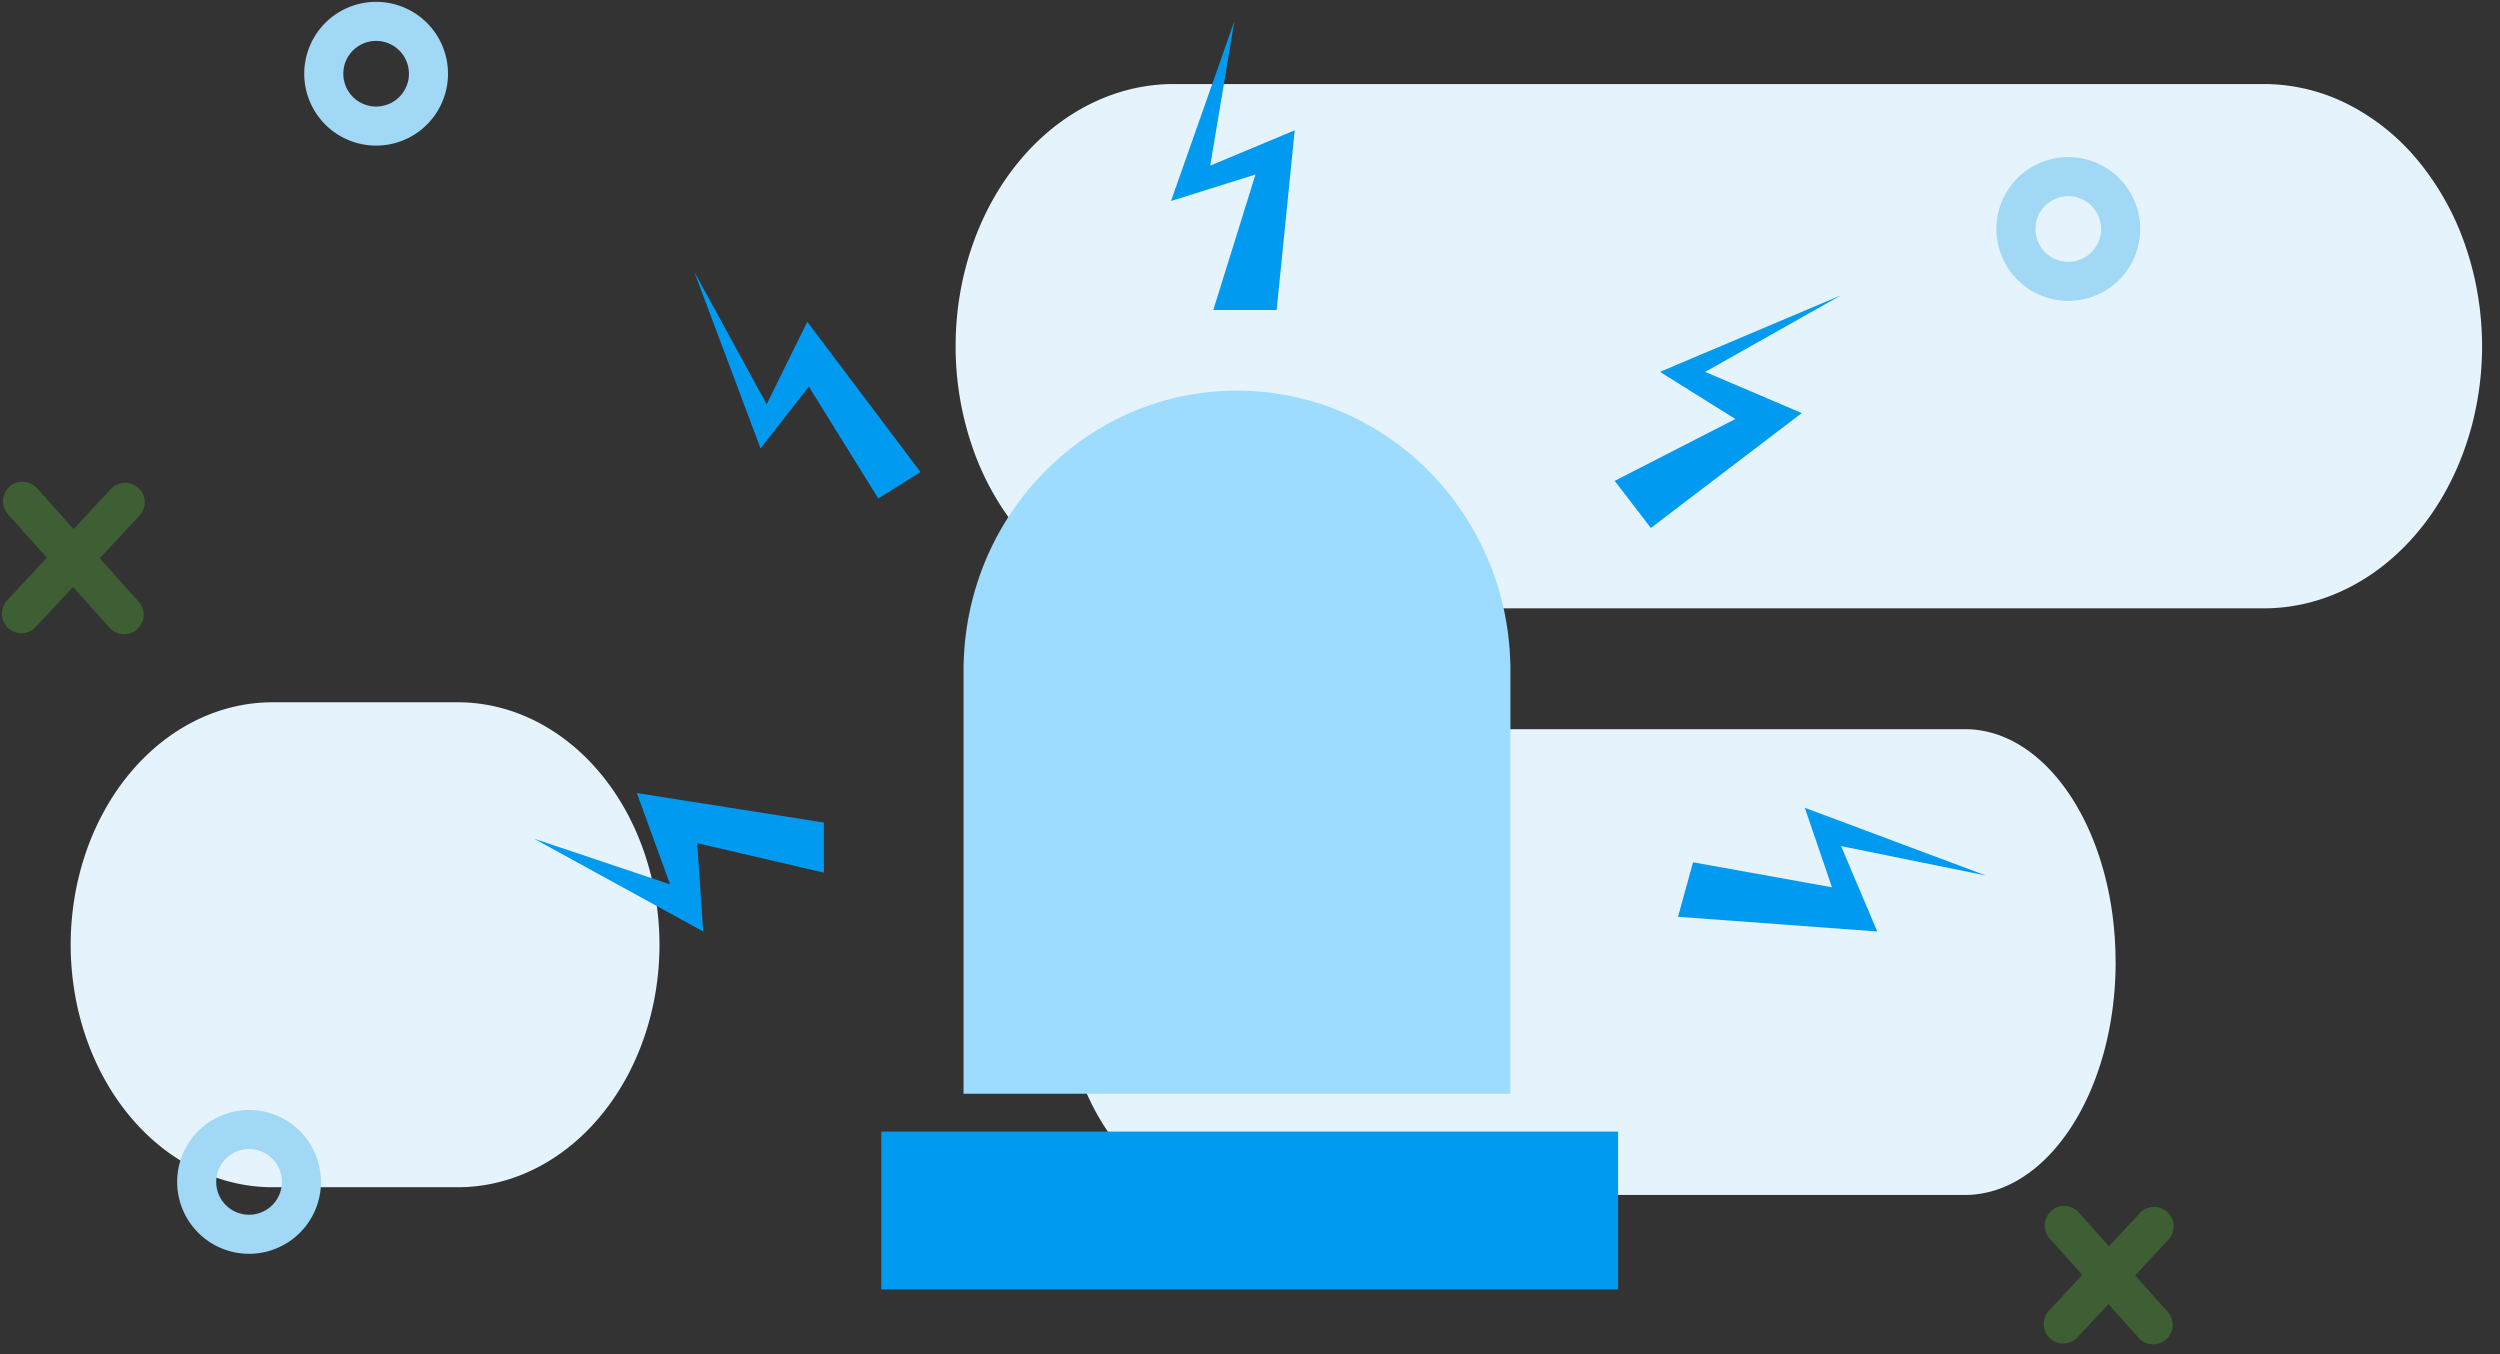 <svg width="96" height="52" fill="none" xmlns="http://www.w3.org/2000/svg"><rect width="100%" height="100%" fill="#333333" stroke="none"/><g clip-path="url(#clip0)"><path d="M95.312 13.293c-.001 2.67-.883 5.23-2.454 7.117-1.57 1.888-3.7 2.948-5.92 2.95H45.071a7.17 7.17 0 01-3.205-.767c-1.016-.506-1.94-1.247-2.717-2.182a10.4 10.4 0 01-1.816-3.266 11.859 11.859 0 01-.637-3.852c0-2.669.883-5.23 2.453-7.117 1.57-1.888 3.7-2.949 5.92-2.949h41.866a7.171 7.171 0 013.205.766 8.461 8.461 0 012.717 2.182 10.41 10.41 0 011.815 3.266c.421 1.222.638 2.53.639 3.852zM81.24 36.943c0 4.938-2.593 8.943-5.787 8.943H46.509c-3.196 0-5.787-4.005-5.787-8.942 0-4.94 2.591-8.944 5.787-8.944h28.942c3.197 0 5.787 4.004 5.787 8.944h.002zm-55.916-.664c-.001 2.469-.817 4.836-2.27 6.582-1.452 1.746-3.42 2.728-5.475 2.728H10.46c-2.054 0-4.023-.982-5.476-2.728-1.453-1.746-2.268-4.113-2.27-6.582.002-2.47.817-4.837 2.27-6.583 1.452-1.746 3.421-2.727 5.476-2.728h7.118c2.053 0 4.023.982 5.476 2.728 1.452 1.746 2.268 4.113 2.27 6.583z" fill="#E5F4FC"/><path opacity=".3" d="M4.809 19.287L.821 23.568m.044-4.319l3.902 4.357L.865 19.25zM82.718 47.094l-3.49 3.746m.038-3.78l3.415 3.812-3.415-3.812z" stroke="#58C332" stroke-width="1.5" stroke-linecap="round" stroke-linejoin="round"/><path d="M11.575 45.385a2.011 2.011 0 11-4.022 0 2.011 2.011 0 014.022 0zm4.878-42.554a2.01 2.01 0 11-4.02 0 2.01 2.01 0 014.02 0h0zm64.98 5.962a2.01 2.01 0 11-4.021 0 2.01 2.01 0 014.02 0v0z" stroke="#A0D8F5" stroke-width="1.5" stroke-linecap="round" stroke-linejoin="round"/><path d="M31.638 31.586l-7.183-1.133 1.276 3.507-5.218-1.752 6.49 3.561-.23-3.39 4.865 1.13v-1.923zM26.658 10.434l2.547 6.786 1.855-2.374 2.666 4.297 1.62-1.018L31 12.356l-1.56 3.167-2.782-5.09zM47.398.82l-2.431 6.898 3.244-1.017-1.62 5.202h2.432l.694-6.9-3.245 1.358L47.4.821zm14.605 17.645l4.636-2.375-2.897-1.81 6.953-2.942-5.218 2.942 3.709 1.582-5.793 4.412-1.39-1.81zm3.011 14.647l-.578 2.093 7.65.564-1.39-3.28 5.562 1.13-6.953-2.599 1.042 3.052-5.334-.96h.001zM62.136 43.453H33.841v6.063h28.294v-6.063h.001z" fill="#009AF0"/><path fill-rule="evenodd" clip-rule="evenodd" d="M58 25.755V42H37V25.5h.003C37.135 19.678 41.784 15 47.5 15s10.365 4.678 10.497 10.5H58v.255z" fill="#9DDCFF"/></g><defs><clipPath id="clip0"><path fill="#fff" d="M0 0h96v51.692H0z"/></clipPath></defs></svg>